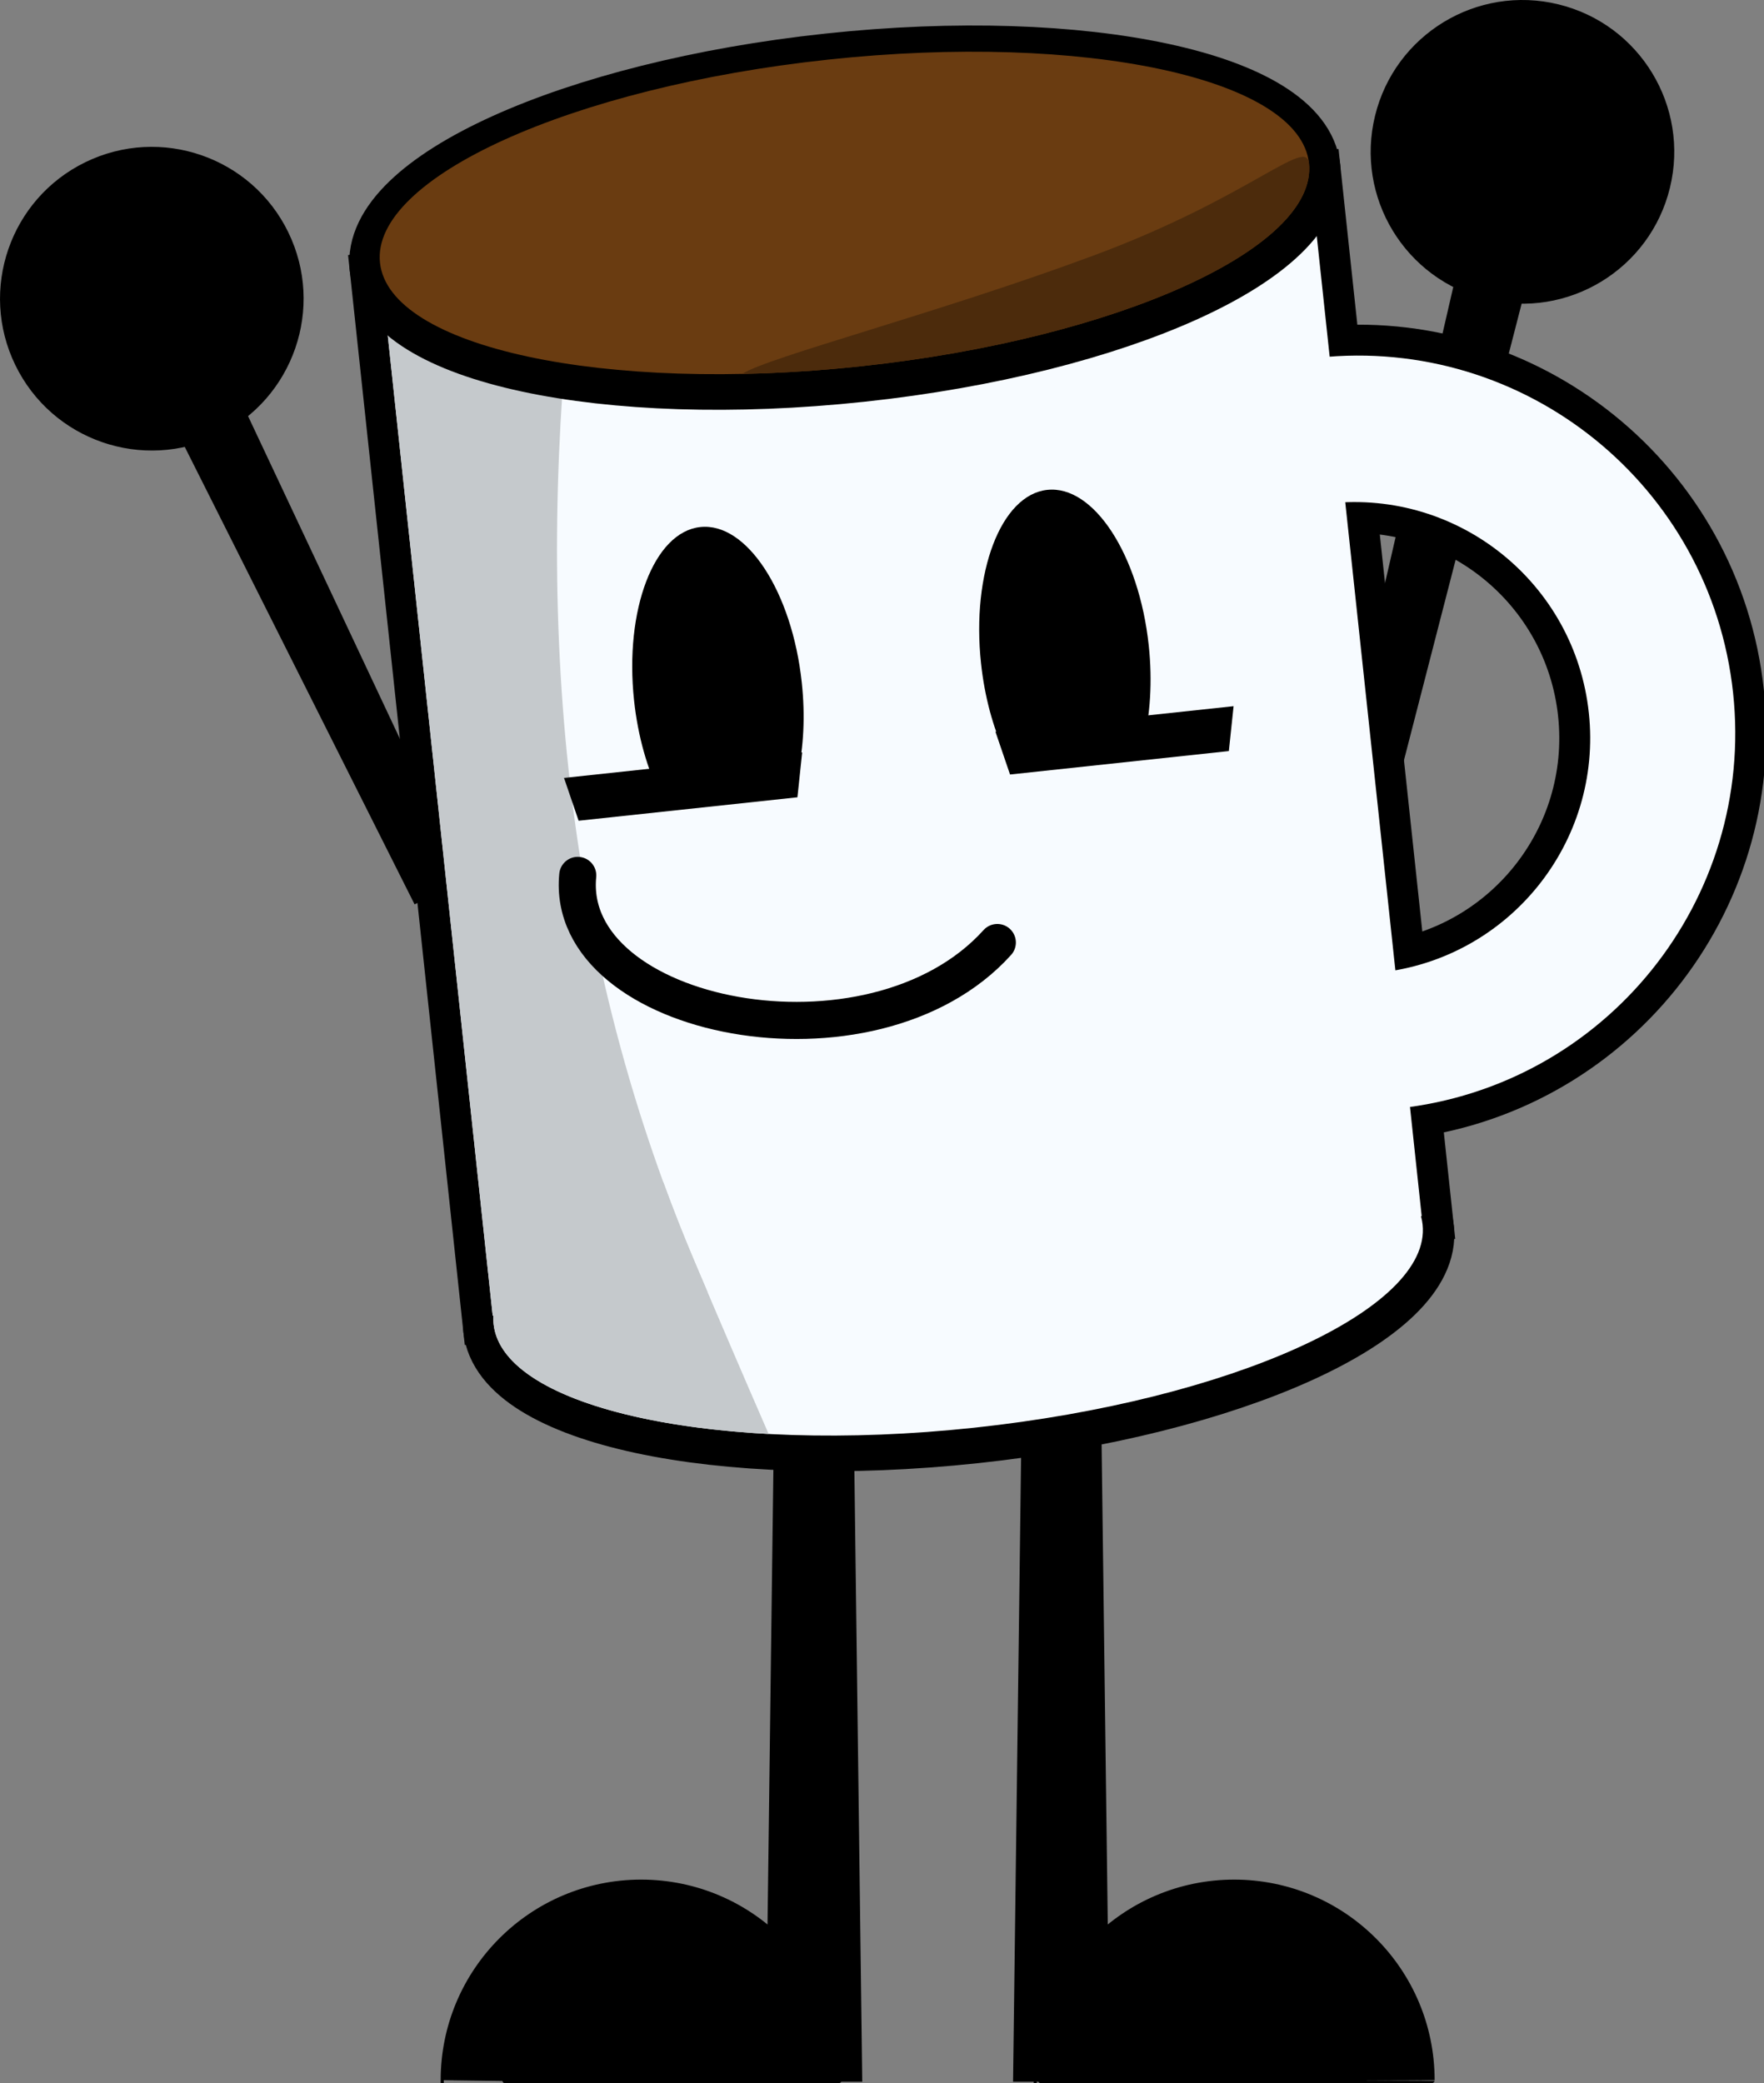 <svg version="1.1" xmlns="http://www.w3.org/2000/svg" xmlns:xlink="http://www.w3.org/1999/xlink" width="142.67" height="168.429" viewBox="0,0,142.67,168.429"><rect x="0" y="0" width="142.67" height="168.429" fill="#808080" stroke="none"/><g transform="translate(-164.586,-126.001)"><g data-paper-data="{&quot;isPaintingLayer&quot;:true}" fill-rule="nonzero" stroke-linejoin="miter" stroke-miterlimit="10" stroke-dasharray="" stroke-dashoffset="0" style="mix-blend-mode: normal"><path d="" fill="#c5c9cc" stroke="#000000" stroke-width="0" stroke-linecap="butt"/><g data-paper-data="{&quot;index&quot;:null}" fill="#000000" stroke="#000000" stroke-width="0.5" stroke-linecap="butt"><path d="M290.51,138.476l-13.371,51.857l-4.016,-0.98l12.032,-52.184z"/><path d="M299.403,141.131c-1.575,6.452 -8.082,10.405 -14.534,8.829c-6.452,-1.575 -10.405,-8.082 -8.829,-14.534c1.575,-6.452 8.082,-10.405 14.534,-8.829c6.452,1.575 10.405,8.082 8.829,14.534z"/></g><g data-paper-data="{&quot;index&quot;:null}" fill="#000000" stroke="#000000" stroke-width="0.5" stroke-linecap="butt"><path d="M248.437,294.18c0,-8.817 7.148,-15.965 15.965,-15.965c8.817,0 15.965,7.148 15.965,15.965c0,0.019 -31.929,0.05 -31.929,0z"/><path d="M246.774,294.055l0.915,-71.093h5.488l0.915,71.093z"/></g><g data-paper-data="{&quot;index&quot;:null}" fill="#000000" stroke="#000000" stroke-width="0.5" stroke-linecap="butt"><path d="M200.476,294.18c0,-8.817 7.148,-15.965 15.965,-15.965c8.817,0 15.965,7.148 15.965,15.965c0,0.05 -31.929,0.019 -31.929,0z"/><path d="M226.752,294.055l0.915,-71.093h5.488l0.915,71.093z"/></g><g data-paper-data="{&quot;index&quot;:null}" fill="#000000" stroke="#000000" stroke-width="0.5" stroke-linecap="butt"><path d="M179.137,148.523l22.81,48.452l-3.717,1.809l-24.049,-47.849z"/><path d="M171.603,139.338c5.972,-2.906 13.168,-0.42 16.074,5.551c2.906,5.972 0.42,13.168 -5.551,16.074c-5.972,2.906 -13.168,0.42 -16.074,-5.551c-2.906,-5.972 -0.42,-13.168 5.551,-16.074z"/></g><g stroke="#000000" stroke-linecap="butt"><path d="M277.66,215.617c-16.76,1.795 -32.711,3.625 -32.711,3.625l-6.219,-60.612c0,0 22.849,-2.678 32.43,-3.704c16.76,-1.795 31.801,10.336 33.596,27.096c1.795,16.76 -10.336,31.801 -27.096,33.596zM293.089,183.637c-1.122,-10.475 -10.523,-18.057 -20.997,-16.935c-5.31,0.569 -22.942,2.208 -22.942,2.208l4.031,38.242c0,0 12.498,-1.396 22.973,-2.518c10.475,-1.122 18.057,-10.523 16.935,-20.997z" data-paper-data="{&quot;index&quot;:null}" fill="#000000" stroke-width="5"/><path d="M204.395,231.987l-8.905,-83.144l75.135,-8.047l8.905,83.144z" fill="#000000" stroke-width="5"/><path d="M279.685,225.389c0.733,6.846 -15.492,14.197 -36.24,16.419c-20.748,2.222 -38.162,-1.526 -38.895,-8.372c-0.733,-6.846 15.492,-14.197 36.24,-16.419c20.748,-2.222 38.162,1.526 38.895,8.372z" fill="#000000" stroke-width="5"/><path d="M279.644,225.008c0.733,6.846 -15.492,14.197 -36.24,16.419c-20.748,2.222 -38.162,-1.526 -38.895,-8.372c-0.733,-6.846 15.492,-14.197 36.24,-16.419c20.748,-2.222 38.162,1.526 38.895,8.372z" fill="#f7fbff" stroke-width="0"/><path d="M204.435,232.368l-8.905,-83.144l75.135,-8.047l8.905,83.144z" fill="#f7fbff" stroke-width="0"/><path d="M204.509,233.055c-0.431,-4.021 4.988,-8.215 13.737,-11.443c0.768,2.103 1.592,4.198 2.476,6.286c1.985,4.69 3.997,9.369 6.031,14.038c-12.684,-0.682 -21.72,-3.991 -22.244,-8.882z" fill="#c5c9cc" stroke-width="0"/><path d="M204.435,232.368l-8.905,-83.144l15.473,-1.657c-3.125,27.092 -1.295,54.315 9.718,80.331c0.368,0.87 0.737,1.739 1.107,2.607z" fill="#c5c9cc" stroke-width="0"/><path d="M270.494,139.575c0.733,6.846 -15.492,14.197 -36.24,16.419c-20.748,2.222 -38.162,-1.526 -38.895,-8.372c-0.733,-6.846 15.492,-14.197 36.24,-16.419c20.748,-2.222 38.162,1.526 38.895,8.372z" fill="#000000" stroke-width="5"/><path d="M270.453,139.194c0.733,6.846 -15.492,14.197 -36.24,16.419c-20.748,2.222 -38.162,-1.526 -38.895,-8.372c-0.733,-6.846 15.492,-14.197 36.24,-16.419c20.748,-2.222 38.162,1.526 38.895,8.372z" fill="#6a3c11" stroke-width="0"/><path d="M277.66,215.617c-16.76,1.795 -32.711,3.625 -32.711,3.625l-6.219,-60.612c0,0 22.849,-2.678 32.43,-3.704c16.76,-1.795 31.801,10.336 33.596,27.096c1.795,16.76 -10.336,31.801 -27.096,33.596zM293.089,183.637c-1.122,-10.475 -10.523,-18.057 -20.997,-16.935c-5.31,0.569 -22.942,2.207 -22.942,2.207l4.031,38.242c0,0 12.498,-1.396 22.973,-2.518c10.475,-1.122 18.057,-10.523 16.935,-20.997z" data-paper-data="{&quot;index&quot;:null}" fill="#f7fbff" stroke-width="0"/><path d="M270.453,139.194c0.733,6.846 -15.492,14.197 -36.24,16.419c-3.301,0.354 -6.518,0.556 -9.597,0.619c2,-1.337 15.919,-4.926 28.472,-9.592c12.552,-4.666 17.138,-9.569 17.365,-7.446z" fill="#4c2b0c" stroke-width="0"/></g><path d="M245.248,202.202c-10.127,11.217 -35.078,6.249 -33.935,-5.426" data-paper-data="{&quot;index&quot;:null}" fill="none" stroke="#000000" stroke-width="3" stroke-linecap="round"/><g fill="#000000" stroke="none" stroke-width="0" stroke-linecap="butt"><path d="M229.098,188.618c-0.688,-0.163 -1.472,-0.28 -2.384,-0.372c-1.01,-0.168 -2.059,-0.204 -3.126,-0.09c-2.096,0.224 -4,0.998 -5.584,2.163c-1.051,-2.108 -1.823,-4.761 -2.136,-7.685c-0.786,-7.343 1.613,-13.622 5.358,-14.023c3.746,-0.401 7.42,5.227 8.206,12.57c0.29,2.703 0.147,5.262 -0.335,7.437z" data-paper-data="{&quot;index&quot;:null}"/><path d="M229.464,186.832l-0.383,3.629l-17.697,1.895l-1.181,-3.461z" data-paper-data="{&quot;index&quot;:null}"/></g><g fill="#000000" stroke="none" stroke-width="0" stroke-linecap="butt"><path d="M243.93,179.629c-0.786,-7.343 1.613,-13.622 5.358,-14.023c3.746,-0.401 7.42,5.227 8.206,12.57c0.313,2.925 0.121,5.681 -0.46,7.963c-1.795,-0.803 -3.819,-1.156 -5.915,-0.932c-1.068,0.114 -2.085,0.371 -3.036,0.75c-0.871,0.283 -1.613,0.564 -2.251,0.868c-0.932,-2.023 -1.613,-4.494 -1.902,-7.197z" data-paper-data="{&quot;index&quot;:null}"/><path d="M264.357,183.095l-0.383,3.629l-17.697,1.895l-1.181,-3.461z" data-paper-data="{&quot;index&quot;:null}"/></g></g></g></svg><!--rotationCenter:75.41359052648252:53.99935287295577-->